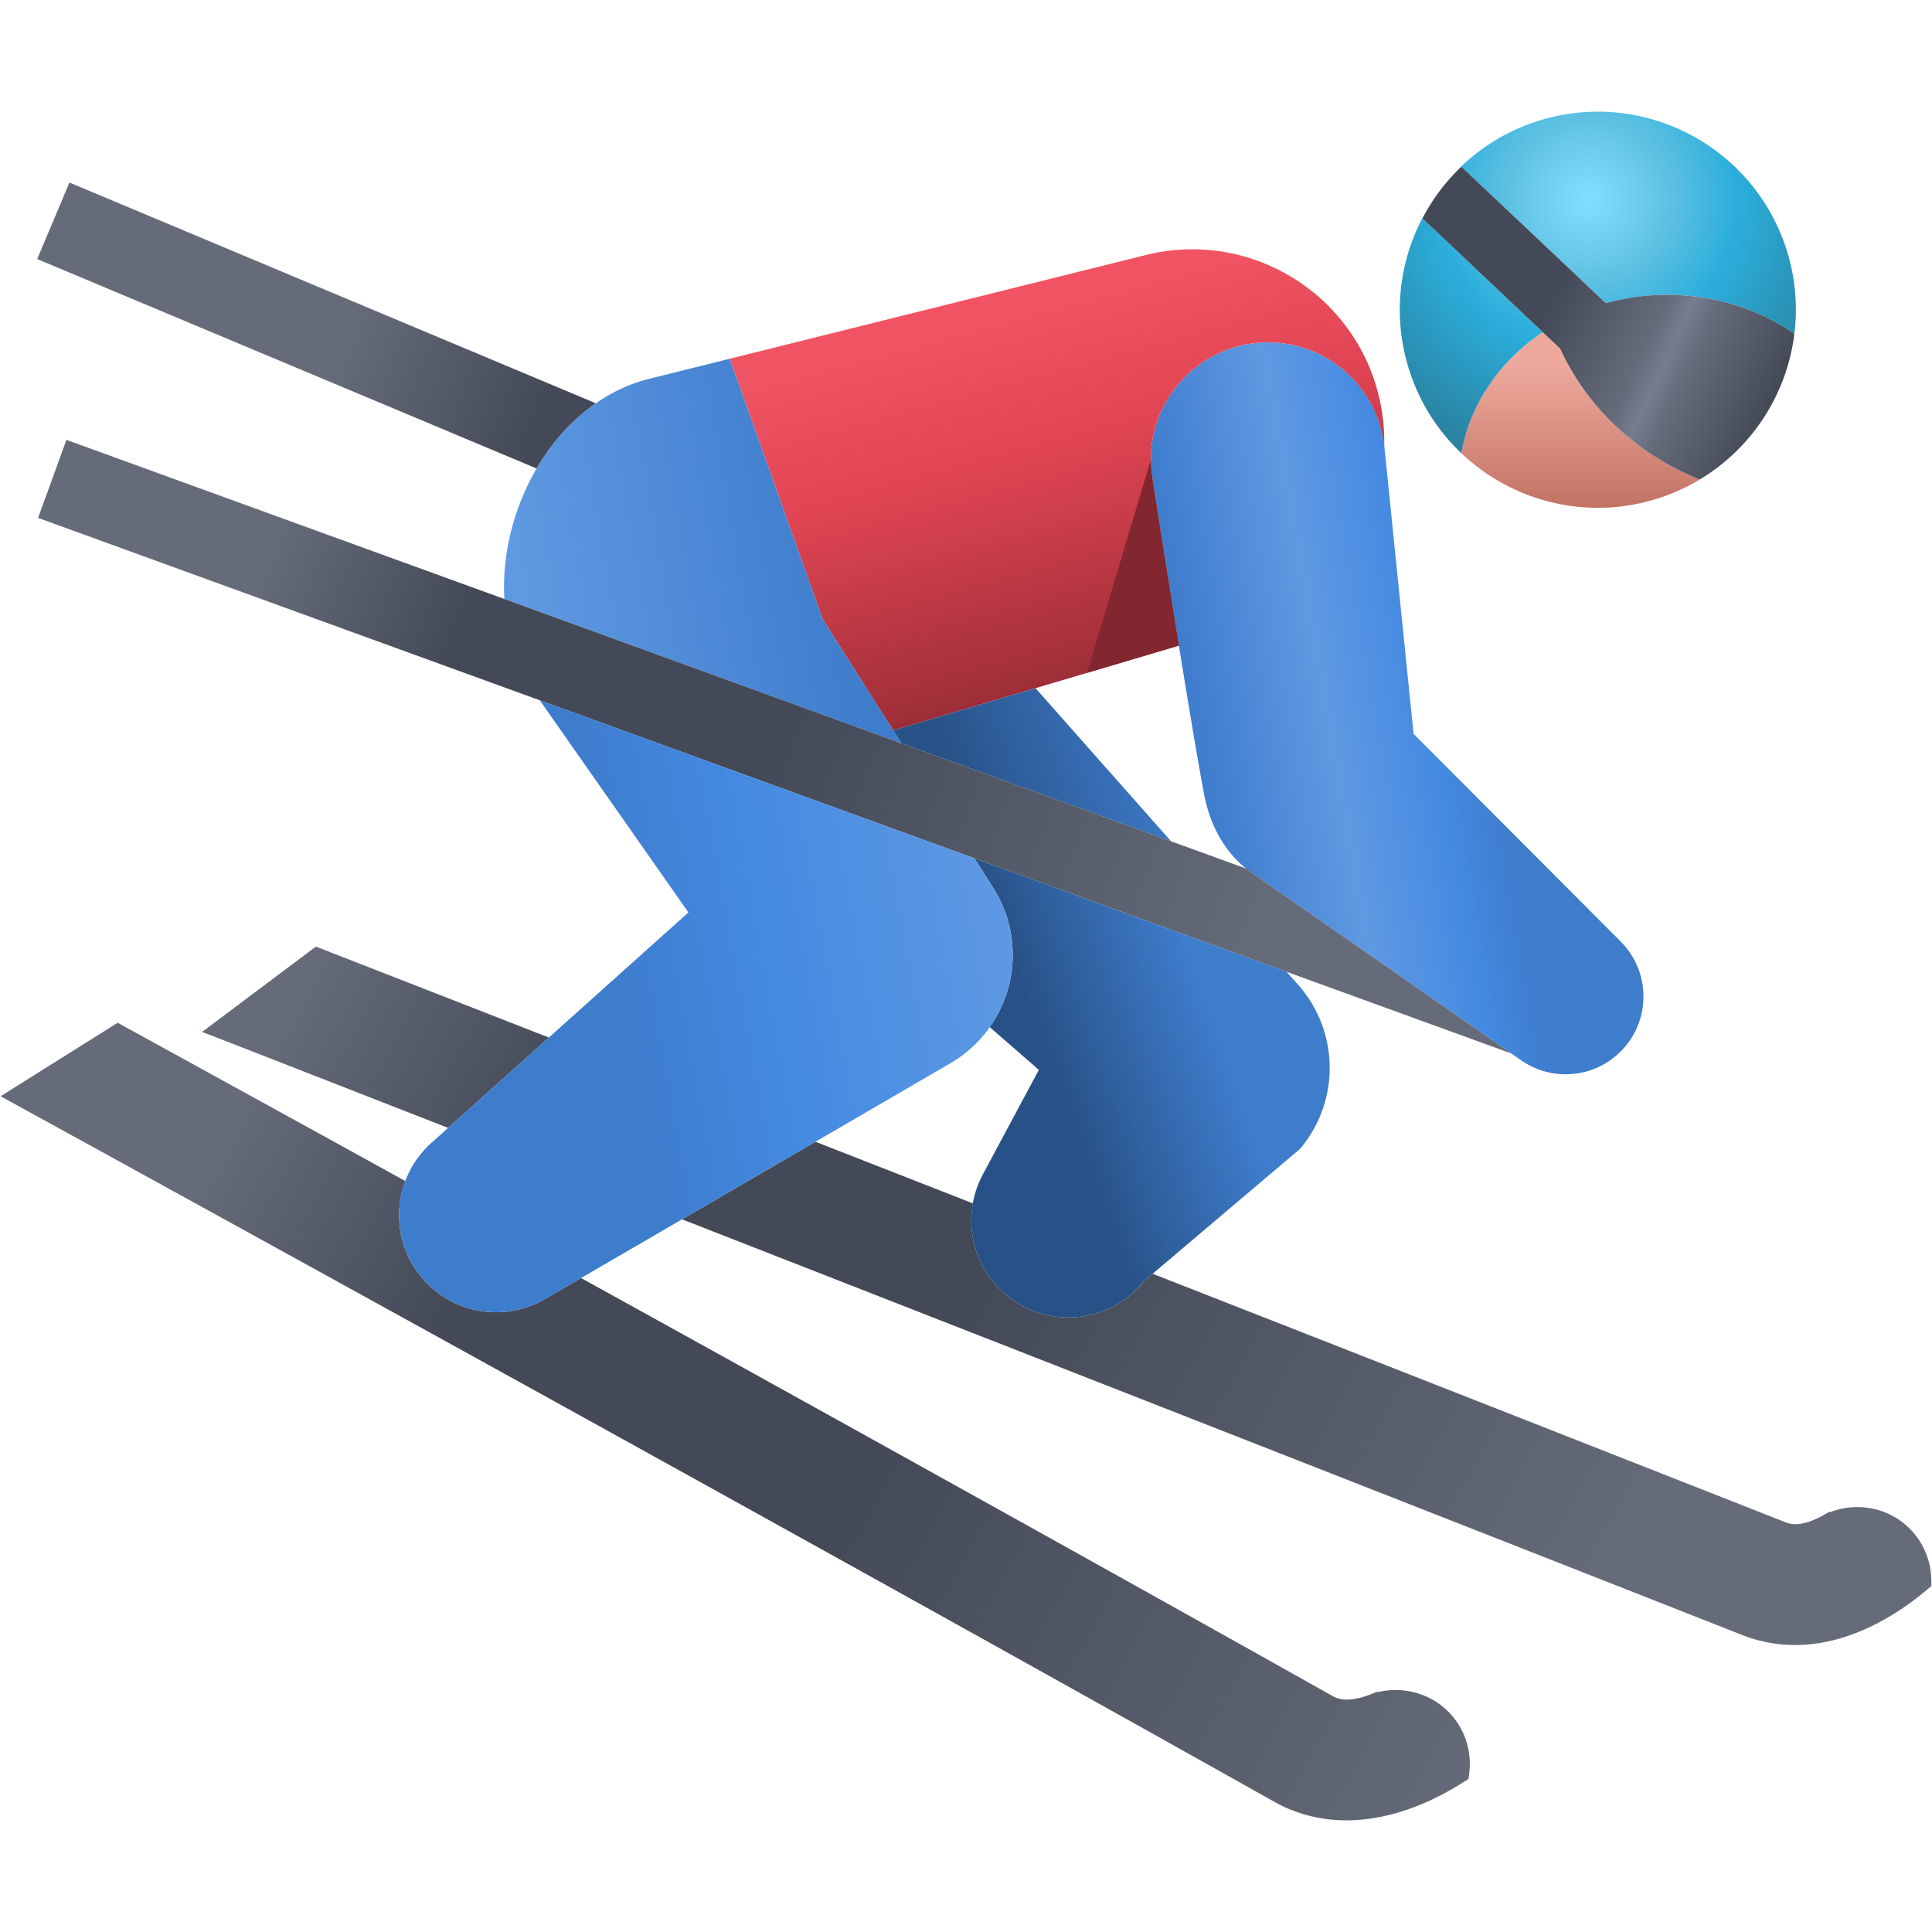 <svg xmlns="http://www.w3.org/2000/svg" fill-rule="evenodd" stroke-linejoin="round" stroke-miterlimit="2" clip-rule="evenodd" viewBox="0 0 256 256"><path fill="url(#_Linear1)" fill-rule="nonzero" d="M152.497 60.901c0 .867.088 1.711.225 2.539l-.018.002s4.879 31.434 6.855 41.849c.809 4.266 2.961 8.116 6.461 10.464l35.608 24.787h.002a10.256 10.256 0 0 0 5.826 1.806c5.694 0 10.307-4.615 10.307-10.307 0-2.863-1.168-5.451-3.053-7.318l.002-.001-27.407-27.489-3.767-37.047h-.019c-.375-8.244-7.155-14.817-15.494-14.817-8.575 0-15.528 6.952-15.528 15.532z"/><path fill="url(#_Linear2)" fill-rule="nonzero" d="M151.532 33.867l-54.85 13.671 12.35 34.56 9.324 14.684 37.852-11.238c-1.8-11.127-3.504-22.102-3.504-22.102l.018-.002a15.505 15.505 0 0 1-.225-2.539c0-8.58 6.953-15.532 15.528-15.532 7.965 0 14.49 5.999 15.39 13.719a25.458 25.458 0 0 0-.82-7.042c-2.994-11.438-13.312-19.013-24.604-19.014-2.133 0-4.299.27-6.459.835z"/><path fill="url(#_Linear3)" fill-rule="nonzero" d="M4.928 34.325l66.178 27.752c2.016-3.442 4.674-6.441 7.844-8.639L9.202 24.188 4.928 34.325z"/><path fill="url(#_Linear4)" fill-rule="nonzero" d="M118.356 96.782l1.087 1.711 35.73 12.982-17.963-20.291-18.854 5.598z"/><path fill="url(#_Linear5)" fill-rule="nonzero" d="M85.794 50.25c-11.947 3.128-19.676 16.661-18.965 29.121l52.615 19.122-10.412-16.395-12.35-34.56-10.888 2.712z"/><path fill="url(#_Linear6)" fill-rule="nonzero" d="M90.376 161.565c42.306 16.541 98.363 38.488 140.433 55.066a19.124 19.124 0 0 0 7.047 1.342c7.74 0 14.305-4.619 17.53-7.371l.531-.455-.006-.698c-.028-3.388-1.74-6.478-4.58-8.263-2.61-1.64-5.95-1.942-8.828-.814l-.09-.053-.74.416c-2.051 1.154-3.746 1.505-4.996 1.011a48004.37 48004.37 0 0 0-83.945-32.966l-1.118.947c-2.357 2.949-5.979 4.844-10.049 4.844-7.103 0-12.863-5.76-12.863-12.863 0-.77.09-1.518.221-2.25a41533.69 41533.69 0 0 0-20.877-8.17l-17.67 10.277z"/><path fill="url(#_Linear7)" fill-rule="nonzero" d="M26.78 136.736l2.529.975c.159.061 11.799 4.602 30.071 11.741l13.35-11.971a34135.402 34135.402 0 0 0-30.102-11.75l-.775-.298-15.073 11.303z"/><path fill="url(#_Linear8)" fill-rule="nonzero" d="M.083 145.259l2.991 1.646c16.222 8.904 100.452 55.18 165.759 91.83 2.922 1.638 6.137 2.469 9.56 2.469 6.321 0 11.975-2.78 15.606-5.114l.588-.377.09-.693c.433-3.358-.842-6.65-3.414-8.806-2.383-1.997-5.69-2.743-8.702-1.991l-.08-.052-.728.287c-2.18.861-3.92.98-5.088.325-33.175-18.619-69.687-38.871-99.668-55.437l-4.461 2.594-.008-.01a12.777 12.777 0 0 1-6.785 1.95c-7.104 0-12.863-5.761-12.863-12.864 0-1.593.303-3.112.834-4.519a22625.769 22625.769 0 0 0-36.778-20.235l-1.349-.74-15.504 9.737z"/><path fill="url(#_Linear9)" fill-rule="nonzero" d="M5.046 68.624l195.215 70.966-34.241-23.835c-.297-.2-.572-.424-.851-.647L8.802 58.285 5.046 68.624z"/><path fill="url(#_Linear10)" fill-rule="nonzero" d="M131.604 117.639a16.604 16.604 0 0 1 2.12 12.809 16.591 16.591 0 0 1-2.582 5.646l6.511 5.668-7.473 13.951.007.004a12.779 12.779 0 0 0-1.485 5.991c0 7.103 5.76 12.863 12.863 12.863 4.07 0 7.692-1.895 10.049-4.844l20.659-17.51c5.316-6.297 5.209-15.539-.252-21.709l-1.548-1.747-41.353-15.032 2.484 3.91z"/><path fill="url(#_Linear11)" fill-rule="nonzero" d="M91.219 120.903l-33.78 30.289.004.006a12.826 12.826 0 0 0-4.563 9.818c0 7.103 5.759 12.864 12.863 12.864 2.496 0 4.812-.721 6.785-1.95l.008.01 53.438-31.078a16.6 16.6 0 0 0 7.75-10.414 16.604 16.604 0 0 0-2.12-12.809l-2.484-3.91L71.522 92.79l19.697 28.113z"/><path fill="#822630" fill-rule="nonzero" d="M152.704 63.442l.018-.002a15.505 15.505 0 0 1-.225-2.539l-8.449 28.254 12.162-3.611c-1.803-11.127-3.506-22.102-3.506-22.102"/><path fill="url(#_Linear12)" fill-rule="nonzero" d="M193.648 60.063c6.698 6.354 16.556 8.976 25.984 5.998a26.198 26.198 0 0 0 5.596-2.527c-8.296-3.291-14.942-9.537-18.496-17.338l-2.303-2.18c-5.66 3.8-9.655 9.492-10.781 16.047z"/><path fill="url(#_Radial13)" fill-rule="nonzero" d="M186.704 48.953a26.105 26.105 0 0 0 6.944 11.11c1.126-6.553 5.114-12.25 10.773-16.053l-15.944-15.075a.635.635 0 0 0 .036-.06l-.018-.015c-3.135 5.977-3.986 13.151-1.791 20.093z"/><path fill="url(#_Radial14)" fill-rule="nonzero" d="M203.813 16.024a26.075 26.075 0 0 0-10.246 6.086l.022.02a.296.296 0 0 1 .042-.044l19.163 18.1a30.322 30.322 0 0 1 8.133-1.118c6.342 0 12.177 1.927 16.838 5.158a26.159 26.159 0 0 0-1.025-11.09c-3.538-11.187-13.873-18.339-25.012-18.339-2.62 0-5.284.395-7.915 1.227z"/><path fill="url(#_Linear15)" fill-rule="nonzero" d="M188.477 28.935l18.255 17.261c3.554 7.801 10.2 14.047 18.496 17.338 6.986-4.192 11.564-11.385 12.537-19.308-4.661-3.231-10.496-5.158-16.838-5.158a30.16 30.16 0 0 0-8.143 1.11l-19.153-18.092a26.242 26.242 0 0 0-5.154 6.849z"/><defs><linearGradient id="_Linear1" x2="1" gradientTransform="scale(52.852) rotate(-10 12.203 -16.195)" gradientUnits="userSpaceOnUse"><stop offset="0" stop-color="#3e7ccc"/><stop offset=".34" stop-color="#5f99e2"/><stop offset=".59" stop-color="#448ae2"/><stop offset=".74" stop-color="#3e7ccc"/><stop offset="1" stop-color="#3e7ccc"/></linearGradient><linearGradient id="_Linear2" x2="1" gradientTransform="rotate(-105 108.863 -13.378) scale(53.176)" gradientUnits="userSpaceOnUse"><stop offset="0" stop-color="#9c2e38"/><stop offset=".57" stop-color="#e04452"/><stop offset=".92" stop-color="#f05462"/><stop offset="1" stop-color="#f05462"/></linearGradient><linearGradient id="_Linear3" x2="1" gradientTransform="scale(142.635) rotate(20.807 -.703 1.027)" gradientUnits="userSpaceOnUse"><stop offset="0" stop-color="#656b79"/><stop offset=".2" stop-color="#434957"/><stop offset=".5" stop-color="#434957"/><stop offset="1" stop-color="#656b79"/></linearGradient><linearGradient id="_Linear4" x2="1" gradientTransform="scale(-34.576) rotate(-19.134 -10.635 11.87)" gradientUnits="userSpaceOnUse"><stop offset="0" stop-color="#3e7ccc"/><stop offset=".84" stop-color="#285287"/><stop offset="1" stop-color="#285287"/></linearGradient><linearGradient id="_Linear5" x2="1" gradientTransform="rotate(170 52.9 41.055) scale(128.085)" gradientUnits="userSpaceOnUse"><stop offset="0" stop-color="#3e7ccc"/><stop offset=".34" stop-color="#5f99e2"/><stop offset=".59" stop-color="#448ae2"/><stop offset=".74" stop-color="#3e7ccc"/><stop offset="1" stop-color="#3e7ccc"/></linearGradient><linearGradient id="_Linear6" x2="1" gradientTransform="scale(191.734) rotate(28.397 -1.06 .793)" gradientUnits="userSpaceOnUse"><stop offset="0" stop-color="#656b79"/><stop offset=".2" stop-color="#434957"/><stop offset=".5" stop-color="#434957"/><stop offset="1" stop-color="#656b79"/></linearGradient><linearGradient id="_Linear7" x2="1" gradientTransform="scale(191.724) rotate(28.397 -1.252 .744)" gradientUnits="userSpaceOnUse"><stop offset="0" stop-color="#656b79"/><stop offset=".2" stop-color="#434957"/><stop offset=".5" stop-color="#434957"/><stop offset="1" stop-color="#656b79"/></linearGradient><linearGradient id="_Linear8" x2="1" gradientTransform="rotate(28.397 -283.094 131.777) scale(191.734)" gradientUnits="userSpaceOnUse"><stop offset="0" stop-color="#656b79"/><stop offset=".2" stop-color="#434957"/><stop offset=".5" stop-color="#434957"/><stop offset="1" stop-color="#656b79"/></linearGradient><linearGradient id="_Linear9" x2="1" gradientTransform="scale(142.634) rotate(20.807 -1.268 .924)" gradientUnits="userSpaceOnUse"><stop offset="0" stop-color="#656b79"/><stop offset=".2" stop-color="#434957"/><stop offset=".5" stop-color="#434957"/><stop offset="1" stop-color="#656b79"/></linearGradient><linearGradient id="_Linear10" x2="1" gradientTransform="scale(-34.577) rotate(-19.134 -13.87 12.414)" gradientUnits="userSpaceOnUse"><stop offset="0" stop-color="#3e7ccc"/><stop offset=".2" stop-color="#3e7ccc"/><stop offset=".84" stop-color="#285287"/><stop offset="1" stop-color="#285287"/></linearGradient><linearGradient id="_Linear11" x2="1" gradientTransform="rotate(170 85.348 64.744) scale(136.12)" gradientUnits="userSpaceOnUse"><stop offset="0" stop-color="#3e7ccc"/><stop offset=".34" stop-color="#5f99e2"/><stop offset=".59" stop-color="#448ae2"/><stop offset=".74" stop-color="#3e7ccc"/><stop offset="1" stop-color="#3e7ccc"/></linearGradient><linearGradient id="_Linear12" x2="1" gradientTransform="rotate(90 82.711 126.727) scale(23.27)" gradientUnits="userSpaceOnUse"><stop offset="0" stop-color="#eea99c"/><stop offset=".19" stop-color="#eea99c"/><stop offset="1" stop-color="#c27363"/></linearGradient><radialGradient id="_Radial13" cx="0" cy="0" r="1" gradientTransform="rotate(-112.964 113.957 -56.49) scale(42.719)" gradientUnits="userSpaceOnUse"><stop offset="0" stop-color="#82e0ff"/><stop offset=".25" stop-color="#5fc1e2"/><stop offset=".46" stop-color="#2baedc"/><stop offset="1" stop-color="#29728a"/></radialGradient><radialGradient id="_Radial14" cx="0" cy="0" r="1" gradientTransform="rotate(-112.964 113.958 -56.49) scale(42.719)" gradientUnits="userSpaceOnUse"><stop offset="0" stop-color="#82e0ff"/><stop offset=".25" stop-color="#5fc1e2"/><stop offset=".46" stop-color="#2baedc"/><stop offset="1" stop-color="#29728a"/></radialGradient><linearGradient id="_Linear15" x2="1" gradientTransform="scale(52.414) rotate(25 .392 8.35)" gradientUnits="userSpaceOnUse"><stop offset="0" stop-color="#434957"/><stop offset=".38" stop-color="#434957"/><stop offset=".65" stop-color="#656b79"/><stop offset=".71" stop-color="#777d8f"/><stop offset=".77" stop-color="#656b79"/><stop offset="1" stop-color="#434957"/></linearGradient></defs></svg>